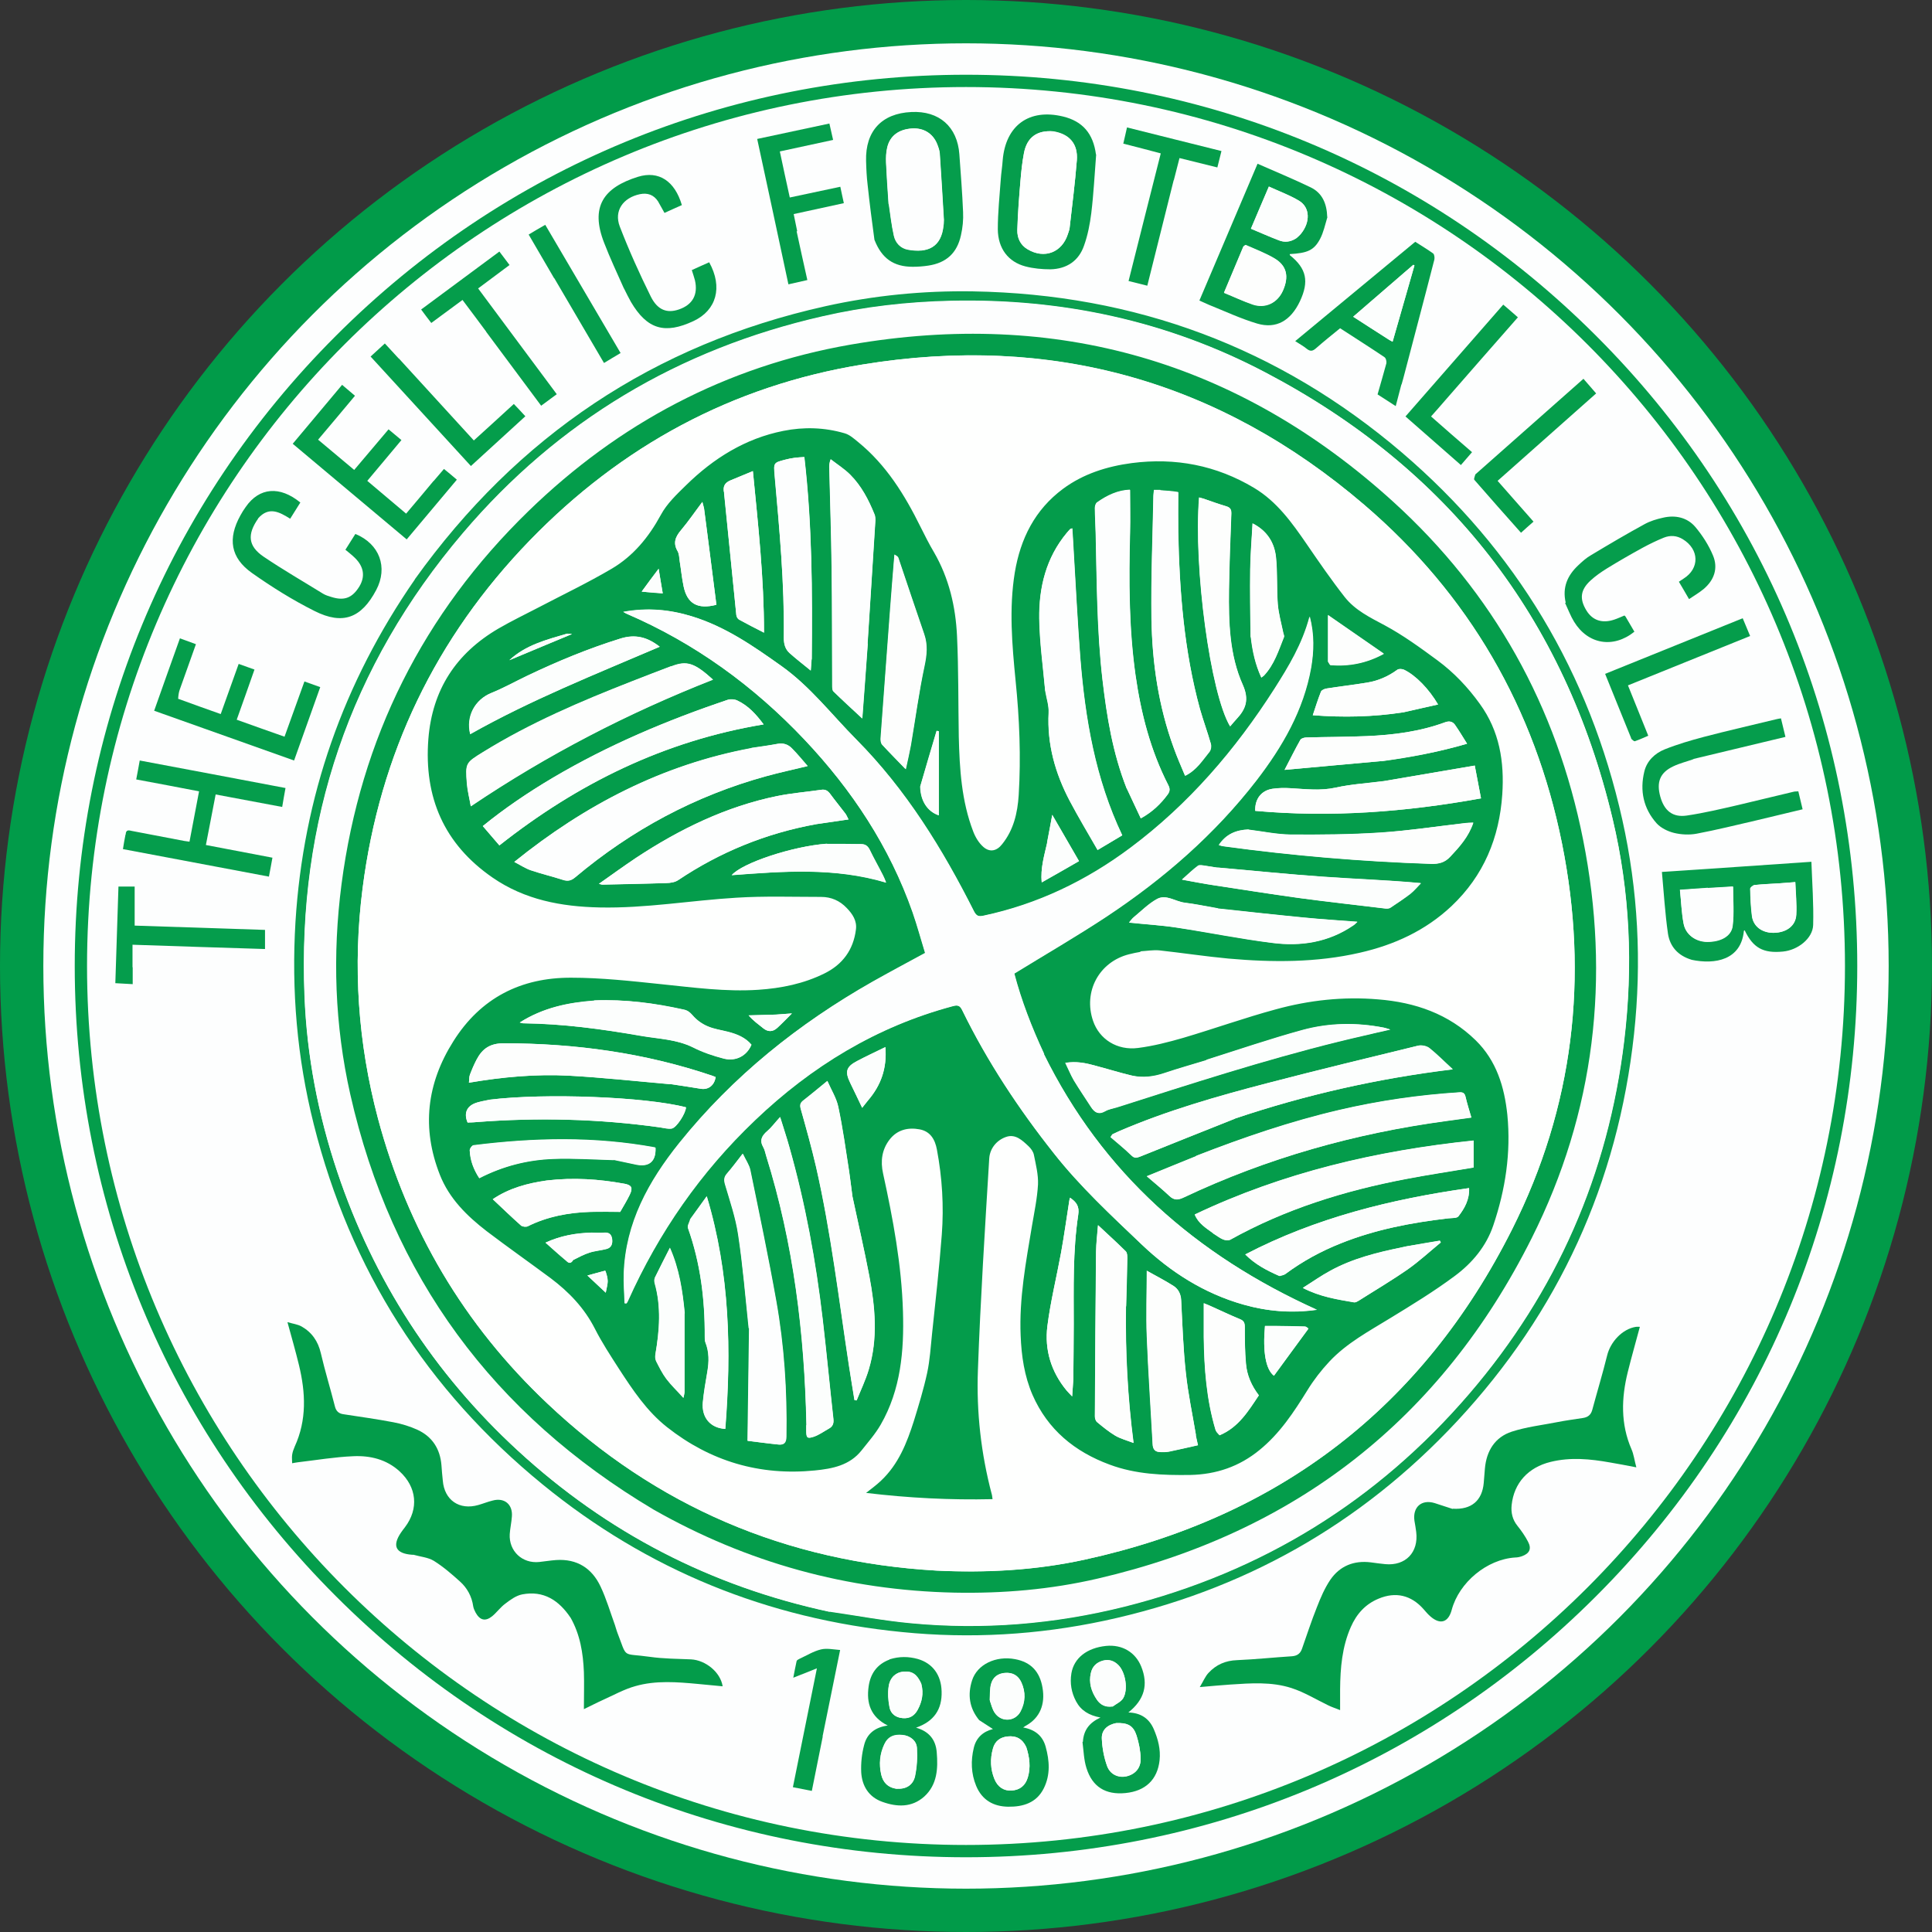 <?xml version="1.0" encoding="utf-8"?>
<svg xmlns="http://www.w3.org/2000/svg" height="99" viewBox="0 0 99 99" width="99">
  <rect x="0" y="0" width="99" height="99" fill="#333333" stroke="none"/>
  <defs>
    <style>.c{fill:#fdfefe;}.c,.d,.e,.f,.g,.h,.i,.j,.k,.l,.m,.n{stroke-width:0px;}.d{fill:#fcfefd;}.e{fill:#0a9f4f;}.f{fill:#049d4b;}.g{fill:#059d4b;}.h{fill:#039c4a;}.i{fill:#fefffe;}.j{fill:#019b49;}.k{fill:#fff;opacity:0;}.l{fill:#049c4b;}.m{fill:#fdfefd;}.n{fill:#059d4c;}</style>
  </defs>
  <g id="a">
    <rect class="k" height="99" width="99"/>
  </g>
  <g id="b">
    <circle class="j" cx="49.5" cy="49.5" r="49.5"/>
    <circle class="c" cx="49.5" cy="49.5" r="47.28"/>
    <circle class="c" cx="49.5" cy="49.5" r="45.04"/>
    <path class="f" d="M81.79,17.21c-8.63-8.63-20.09-13.38-32.29-13.38s-23.67,4.75-32.29,13.38C8.58,25.83,3.83,37.3,3.83,49.5s4.75,23.67,13.38,32.29c8.63,8.63,20.09,13.38,32.29,13.38s23.67-4.75,32.29-13.38c8.63-8.63,13.38-20.09,13.38-32.29s-4.75-23.67-13.38-32.29ZM4.46,49.5C4.46,24.62,24.62,4.46,49.5,4.46s45.04,20.17,45.04,45.04-20.17,45.04-45.04,45.04S4.46,74.38,4.46,49.5Z"/>
    <path class="e" d="M21.26,29.68c5.26-7.34,12.24-12.03,21.04-13.99,2.48-.55,5-.8,7.55-.76,8.31.14,15.68,2.87,22,8.27,5.84,5,9.6,11.29,11.28,18.8.81,3.63,1,7.3.6,11-.83,7.61-3.86,14.23-9.06,19.82-4.94,5.3-10.98,8.71-18.08,10.23-3.42.73-6.89.93-10.37.58-6.89-.68-13.05-3.18-18.41-7.56-5.94-4.85-9.86-11.01-11.73-18.45-.86-3.41-1.15-6.87-.94-10.37.4-6.42,2.45-12.26,6.12-17.56M42.52,82.59c1.39.2,2.76.46,4.16.59,3.69.35,7.35.05,10.95-.85,7.04-1.77,12.94-5.41,17.67-10.92,4.47-5.21,7.11-11.25,7.93-18.07.46-3.82.3-7.62-.59-11.36-2.46-10.32-8.42-17.96-17.79-22.88-5.02-2.64-10.43-3.8-16.11-3.67-2.23.05-4.43.3-6.6.8-7.35,1.68-13.53,5.36-18.41,11.1-5.8,6.82-8.48,14.76-8.12,23.71.12,3.09.7,6.1,1.68,9.02,1.86,5.55,4.95,10.33,9.26,14.29,4.56,4.19,9.87,6.94,15.98,8.25Z"/>
    <path class="h" d="M29.24,82.9c-.6-.9-1.39-1.41-2.48-1.2-.31.06-.6.27-.86.47-.25.18-.44.45-.68.65-.35.28-.63.21-.85-.19-.05-.1-.1-.2-.12-.31-.07-.51-.31-.95-.68-1.28-.42-.38-.86-.76-1.34-1.06-.3-.18-.69-.21-1.04-.31-.02,0-.04,0-.07,0-.84-.06-1.04-.45-.57-1.14.06-.09.13-.18.2-.27.72-.95.61-2.06-.28-2.87-.67-.61-1.5-.81-2.37-.77-.95.04-1.89.2-2.83.31-.09.01-.18.03-.3.05,0-.16-.02-.3,0-.43.02-.14.07-.28.13-.42.63-1.37.56-2.77.22-4.18-.17-.7-.37-1.4-.59-2.2.27.08.52.11.72.22.53.3.85.76.99,1.37.21.91.49,1.81.72,2.72.06.25.2.38.45.41.85.13,1.71.25,2.55.41.42.08.85.21,1.24.39.75.35,1.15.97,1.22,1.8.02.27.04.54.07.8.08,1,.85,1.53,1.82,1.25.25-.07.49-.17.74-.23.6-.16,1.03.2.98.82-.02.3-.09.6-.11.9-.05.87.64,1.52,1.51,1.43.29-.03.58-.08.87-.1,1.07-.07,1.83.42,2.27,1.35.3.63.5,1.32.74,1.98.04.12.07.24.11.35.55,1.41.2,1.07,1.68,1.28.7.1,1.41.1,2.11.13.75.04,1.51.66,1.62,1.38-.43-.04-.84-.08-1.26-.12-1.07-.1-2.16-.19-3.21.11-.58.16-1.13.47-1.69.72-.29.13-.57.28-.95.46,0-.71.02-1.31,0-1.9-.04-.97-.19-1.92-.69-2.8Z"/>
    <path class="h" d="M74.45,77.31c.95.06,1.5-.42,1.58-1.32.02-.25.04-.49.06-.74.08-.91.52-1.61,1.38-1.89.74-.24,1.52-.33,2.29-.48.45-.09.91-.15,1.36-.22.25-.04.4-.16.47-.41.25-.93.53-1.85.76-2.78.17-.71.78-1.37,1.48-1.48.06-.01.13,0,.2,0-.21.79-.43,1.55-.62,2.32-.33,1.33-.37,2.66.19,3.95.12.27.15.57.25.93-.52-.1-.93-.18-1.35-.25-1.01-.18-2.02-.28-3.04-.03-1.15.28-1.88,1.08-2,2.21-.04.39.04.75.3,1.07.2.25.39.52.54.81.19.36.08.6-.3.74-.11.04-.24.07-.36.07-1.44.09-2.87,1.27-3.25,2.68-.17.64-.58.78-1.08.35-.14-.12-.25-.25-.37-.39-.63-.71-1.42-.9-2.3-.53-.68.28-1.13.79-1.42,1.45-.45,1.02-.54,2.1-.55,3.19,0,.32,0,.65,0,1.07-.25-.1-.44-.16-.62-.25-.62-.3-1.22-.67-1.87-.88-1.02-.33-2.08-.25-3.14-.18-.48.03-.96.08-1.56.13.18-.3.28-.55.45-.73.39-.42.87-.63,1.46-.65.94-.04,1.88-.14,2.82-.2.27-.02.43-.15.51-.39.25-.71.48-1.42.76-2.12.19-.49.4-.98.69-1.41.49-.71,1.21-1,2.08-.89.24.03.49.07.73.09,1.04.1,1.72-.6,1.59-1.65-.02-.19-.06-.38-.09-.57-.1-.7.36-1.11,1.03-.91.3.09.59.2.92.3Z"/>
    <path class="n" d="M86.68,49.18c-.7-.21-1.11-.68-1.21-1.34-.15-1.04-.21-2.08-.31-3.16,2.56-.17,5.07-.34,7.66-.52.04,1.1.12,2.17.09,3.24-.02.69-.79,1.29-1.55,1.36-1.01.1-1.53-.19-1.96-1.09-.01.01-.04.02-.04.03-.14,1.49-1.47,1.74-2.69,1.48M87.49,45.51c-.45.03-.91.06-1.4.1.06.61.08,1.18.19,1.74.11.56.63.92,1.21.92.69,0,1.24-.29,1.3-.83.08-.65.02-1.32.02-2-.45.03-.85.05-1.32.08M91.22,45.26c-.44.03-.87.04-1.31.09-.08,0-.23.13-.23.19.01.47.03.94.09,1.4.07.54.53.87,1.11.86.66-.01,1.13-.36,1.16-.93.03-.55-.03-1.11-.05-1.67-.28.02-.5.04-.79.06Z"/>
    <path class="n" d="M68.02,11.12c-.12.4-.2.79-.38,1.13-.31.58-.65.72-1.55.77,0,.02,0,.05.01.06.85.68.99,1.34.51,2.36-.47.99-1.21,1.43-2.19,1.14-.84-.25-1.65-.63-2.47-.96-.15-.06-.3-.14-.49-.22.99-2.33,1.98-4.65,2.98-7.01.93.41,1.83.78,2.72,1.21.6.29.83.84.85,1.52M63.71,12.65c-.33.78-.65,1.56-.99,2.36.52.21.98.43,1.47.6.65.22,1.27-.08,1.55-.71.32-.72.2-1.28-.44-1.65-.46-.27-.97-.46-1.46-.68-.03-.01-.07.03-.13.09M66.43,12.21c.08-.08.17-.15.24-.24.48-.6.46-1.34-.1-1.68-.48-.29-1.02-.48-1.55-.73-.32.75-.61,1.44-.92,2.16.49.21.95.41,1.42.59.3.12.59.1.91-.11Z"/>
    <path class="n" d="M56.17,7.91c-.08,1.02-.13,2.02-.25,3.01-.07.56-.18,1.13-.37,1.66-.27.79-.89,1.2-1.72,1.22-.43,0-.88-.04-1.29-.15-.87-.23-1.4-.91-1.41-1.9,0-.85.09-1.7.15-2.54.02-.33.08-.67.1-1,.15-1.78,1.35-2.66,3.09-2.24,1,.24,1.55.87,1.69,1.95M53.96,6.73c-.82-.06-1.34.31-1.49,1.12-.09.47-.14.95-.18,1.43-.07.84-.13,1.67-.16,2.51-.01.4.15.77.53.99.86.51,1.76.16,2.06-.78.03-.11.07-.21.09-.32.13-1.16.28-2.31.37-3.47.06-.82-.37-1.33-1.22-1.47Z"/>
    <path class="n" d="M44.81,12.3c-.13-.95-.25-1.88-.35-2.82-.05-.41-.07-.83-.08-1.24-.04-1.52.8-2.43,2.32-2.5,1.42-.07,2.36.75,2.46,2.17.07.98.15,1.97.19,2.95.02.4-.02.81-.11,1.2-.2.91-.75,1.41-1.67,1.55-.26.04-.53.06-.8.06-.98,0-1.59-.43-1.96-1.38M45.54,10.46c.08.54.14,1.09.26,1.62.08.37.34.65.73.72,1,.18,1.7-.12,1.81-1.23,0-.1.02-.2.02-.3-.07-1.13-.13-2.26-.21-3.39-.01-.16-.07-.33-.13-.48-.21-.56-.69-.85-1.3-.81-.67.04-1.12.37-1.26.97-.06.25-.07.51-.06.77.03.69.08,1.39.13,2.14Z"/>
    <path class="n" d="M6.44,42.76c.01-.27.18-.21.32-.18.89.17,1.78.34,2.67.51.08.01.15.02.28.04.16-.85.32-1.7.49-2.58-1.09-.21-2.14-.41-3.22-.61.06-.32.12-.62.18-.97,2.49.47,4.96.93,7.47,1.41-.06.31-.11.62-.17.97-1.13-.21-2.25-.42-3.41-.64-.16.85-.33,1.7-.5,2.59,1.14.22,2.26.43,3.41.65-.06.32-.11.62-.18.97-2.49-.47-4.97-.94-7.48-1.41.04-.26.08-.49.13-.74Z"/>
    <path class="g" d="M71.81,19.7c-.1.37-.19.72-.29,1.11-.33-.21-.62-.4-.93-.6.15-.54.31-1.06.45-1.59.02-.1-.02-.27-.1-.32-.74-.5-1.5-.98-2.27-1.48-.42.34-.84.68-1.24,1.03-.16.14-.28.17-.46.03-.17-.14-.37-.25-.6-.4,2.06-1.7,4.09-3.39,6.15-5.09.31.2.63.39.92.6.06.05.08.21.06.31-.52,2.03-1.06,4.05-1.59,6.08-.03.1-.05.19-.09.32M71.16,17.4c.06.03.11.06.2.11.38-1.32.75-2.62,1.12-3.91-.02,0-.04-.02-.06-.03-1.02.88-2.04,1.76-3.08,2.66.62.4,1.2.77,1.83,1.17Z"/>
    <path class="n" d="M50.18,88.15c-.52-.63-.6-1.32-.37-2.04.26-.82,1.22-1.28,2.21-1.09.8.15,1.26.63,1.4,1.46.15.86-.14,1.54-.82,1.93-.04.02-.07.04-.17.11.62.11,1,.44,1.15.98.2.72.25,1.44-.09,2.13-.37.75-1.06.96-1.83.95-.75-.01-1.34-.34-1.64-1.07-.26-.63-.28-1.29-.12-1.95.12-.51.47-.83.98-.96-.23-.15-.46-.3-.71-.46M52.58,89.51c-.19-.41-.51-.58-.95-.53-.38.04-.65.24-.75.62-.15.53-.13,1.06.08,1.57.17.41.49.61.89.58.41-.03.69-.25.82-.68.15-.51.09-1.02-.09-1.57M50.72,87.14c.08.21.13.44.25.62.33.51,1.05.47,1.33-.06.25-.48.27-.99.04-1.49-.16-.35-.45-.52-.84-.48-.37.03-.62.23-.71.57-.07.25-.05.53-.06.85Z"/>
    <path class="n" d="M45.58,85.03c.5-.16.98-.15,1.45-.02.76.22,1.2.82,1.22,1.66.03.92-.39,1.54-1.31,1.86.67.19,1.01.62,1.06,1.26.07.83.03,1.66-.64,2.27-.64.57-1.4.54-2.15.27-.7-.25-1.04-.82-1.08-1.52-.02-.46.03-.94.15-1.39.14-.57.55-.91,1.21-1-.88-.44-1.1-1.15-.98-2,.09-.64.41-1.13,1.07-1.38M45.98,91.66c.47.03.81-.21.91-.63.1-.47.13-.97.1-1.45-.02-.39-.35-.63-.73-.67-.45-.05-.76.1-.94.48-.23.49-.28,1.01-.16,1.54.09.4.34.68.83.74M47.21,86.27c-.22-.49-.47-.65-.92-.61-.37.03-.68.29-.75.74-.05.35-.03.73.04,1.08.06.33.31.53.67.56.36.03.61-.13.77-.42.22-.4.32-.83.19-1.34Z"/>
    <path class="n" d="M55.49,89.25c.04-.59.32-.97.9-1.24-.59-.11-1-.36-1.25-.83-.24-.45-.32-.93-.24-1.43.13-.79.8-1.31,1.78-1.41.82-.08,1.5.32,1.8,1.06.37.92.17,1.69-.66,2.35.63.02,1.06.3,1.3.85.22.51.36,1.04.3,1.6-.11,1-.73,1.58-1.75,1.68-1.02.1-1.7-.32-2-1.29-.13-.41-.14-.86-.2-1.32M57.18,88.3c-.44.09-.74.36-.72.8.02.47.11.96.27,1.4.16.44.58.61.98.53.45-.1.75-.42.74-.91-.01-.4-.09-.8-.21-1.18-.16-.51-.44-.66-1.06-.64M57.02,87.44c.18-.14.42-.24.53-.42.27-.44.13-1.33-.24-1.7-.22-.22-.48-.31-.79-.23-.33.09-.55.3-.62.63-.12.5.03.95.3,1.36.18.27.44.41.82.35Z"/>
    <path class="n" d="M86.78,38.9c-.36.13-.71.21-1.04.37-.68.32-.87.81-.66,1.56.2.71.63,1.07,1.36.96.88-.13,1.76-.34,2.63-.54.95-.22,1.89-.46,2.84-.68.07-.02.15-.01.24-.02.07.31.14.6.22.92-.82.2-1.62.39-2.42.58-1,.23-2,.48-3.01.67-.37.07-.79.05-1.16-.04-.32-.08-.67-.25-.89-.49-.68-.76-.87-1.68-.63-2.66.13-.54.54-.93,1.04-1.13.65-.26,1.33-.46,2.01-.64,1.22-.32,2.46-.6,3.69-.9.07-.02.15-.03.26-.05.08.32.15.61.23.95-1.57.38-3.13.75-4.71,1.13Z"/>
    <path class="g" d="M9.11,35.8c.74.27,1.46.53,2.2.79.31-.86.61-1.7.92-2.57.27.1.52.19.81.29-.3.86-.6,1.7-.91,2.57.81.29,1.62.58,2.45.87.34-.95.67-1.87,1.02-2.83.27.1.53.19.81.29-.45,1.26-.89,2.49-1.34,3.76-2.39-.85-4.77-1.7-7.17-2.55.44-1.24.87-2.46,1.32-3.71.28.1.53.19.82.3-.28.8-.56,1.56-.83,2.33-.05.14-.07.29-.08.46Z"/>
    <path class="g" d="M22.22,24.65c.18-.21.35-.41.53-.62.22.18.43.35.66.55-.86,1.02-1.7,2.03-2.57,3.06-1.95-1.63-3.88-3.26-5.84-4.9.85-1.01,1.68-2.01,2.53-3.02.23.19.43.37.66.56-.63.76-1.25,1.49-1.89,2.25.61.51,1.22,1.02,1.85,1.55.59-.7,1.17-1.38,1.76-2.08.22.18.43.36.66.55-.58.7-1.15,1.37-1.75,2.09.66.56,1.31,1.11,1.99,1.68.48-.57.94-1.11,1.41-1.68Z"/>
    <path class="n" d="M80.23,30.88c-.18-.78.09-1.39.63-1.9.21-.2.43-.4.68-.54.9-.54,1.81-1.08,2.73-1.58.29-.16.62-.26.94-.33.63-.15,1.24-.02,1.66.47.37.44.69.94.91,1.47.27.65.06,1.26-.49,1.72-.22.18-.47.33-.74.51-.18-.31-.34-.59-.52-.89.09-.06.16-.11.24-.16.83-.52.81-1.5-.04-2.02-.31-.19-.64-.21-.97-.08-.37.15-.74.33-1.09.52-.62.34-1.23.69-1.83,1.06-.29.18-.58.38-.84.62-.52.48-.57.94-.21,1.53.31.51.81.68,1.43.47.18-.06.35-.14.52-.21.03.03.06.05.07.08.15.25.29.5.44.75-1.08.87-2.38.65-3.09-.51-.18-.29-.3-.62-.46-.96Z"/>
    <path class="n" d="M13.23,26.57c-.57.81-.52,1.41.27,1.95.99.67,2.03,1.27,3.05,1.9.13.08.29.13.43.17.66.21,1.07.05,1.43-.53.31-.51.24-1.01-.21-1.46-.15-.15-.32-.28-.5-.43.17-.27.34-.54.51-.81,1.24.51,1.68,1.71,1.07,2.87-.76,1.44-1.71,1.81-3.16,1.08-1.12-.56-2.19-1.23-3.21-1.95-1.1-.78-1.25-1.76-.59-2.95.08-.15.17-.29.27-.43.7-1.01,1.75-1.09,2.8-.23-.17.27-.34.54-.52.83-.55-.34-1.09-.65-1.65-.01Z"/>
    <path class="n" d="M31.97,14.78c-.35-.79-.71-1.55-1.01-2.33-.73-1.86-.03-2.84,1.73-3.39,1.07-.33,1.89.22,2.25,1.45-.29.13-.59.26-.89.4-.12-.21-.22-.4-.33-.59-.22-.34-.54-.45-.93-.37-.86.18-1.34.85-1.03,1.66.47,1.22,1.01,2.42,1.59,3.59.35.7.84.86,1.43.66.71-.24,1-.76.83-1.5-.04-.16-.1-.32-.16-.52.29-.13.59-.27.89-.4.71,1.28.37,2.46-.8,3.01-1.47.69-2.38.43-3.21-.98-.12-.21-.23-.44-.35-.68Z"/>
    <path class="n" d="M40.82,11.85c.18.84.36,1.65.55,2.5-.32.07-.62.14-.97.22-.53-2.49-1.06-4.95-1.6-7.45,1.23-.26,2.44-.52,3.7-.79.06.27.12.54.19.84-.92.2-1.81.39-2.73.59.17.79.33,1.56.51,2.36.86-.18,1.7-.36,2.59-.55.06.27.11.54.18.84-.86.19-1.69.37-2.57.56.06.29.12.57.18.88Z"/>
    <path class="n" d="M6.8,49.57c0,.3,0,.57,0,.86-.32-.02-.58-.03-.89-.05.05-1.66.11-3.3.16-4.95h.83v2c2.22.07,4.44.15,6.68.22v.98c-2.25-.07-4.48-.14-6.79-.22,0,.38,0,.75,0,1.15Z"/>
    <path class="g" d="M24.91,16.99c-.41-.55-.8-1.08-1.21-1.62-.54.4-1.06.78-1.6,1.18-.17-.22-.33-.43-.52-.69,1.33-.99,2.66-1.97,4.01-2.97.17.23.33.44.52.69-.54.4-1.06.79-1.61,1.2,1.34,1.81,2.68,3.6,4.03,5.42-.27.2-.53.39-.8.59-.95-1.27-1.87-2.52-2.82-3.79Z"/>
    <path class="g" d="M60.14,9.24c-.45,1.81-.9,3.59-1.35,5.4-.32-.08-.63-.16-.96-.24.55-2.18,1.09-4.34,1.65-6.54-.63-.17-1.26-.33-1.92-.5.06-.28.13-.54.19-.83,1.62.41,3.21.8,4.84,1.21-.07.29-.14.55-.21.84-.66-.16-1.28-.32-1.94-.48-.1.38-.19.74-.29,1.13Z"/>
    <path class="g" d="M75.6,24.31c1.85-1.64,3.68-3.25,5.54-4.9.22.25.42.49.65.75-1.68,1.49-3.35,2.97-5.05,4.48.61.69,1.21,1.38,1.84,2.09-.22.19-.42.37-.64.57-.81-.91-1.6-1.8-2.39-2.71-.04-.04.02-.17.05-.28Z"/>
    <path class="g" d="M83.59,37.84c-.45-1.1-.88-2.18-1.34-3.31,2.35-.95,4.68-1.89,7.05-2.85.13.31.25.59.38.91-2.08.84-4.15,1.68-6.26,2.53.34.85.69,1.7,1.04,2.58-.23.1-.45.2-.68.28-.05.02-.13-.07-.2-.13Z"/>
    <path class="f" d="M20.44,18.37c1.29,1.41,2.55,2.79,3.84,4.2.69-.62,1.36-1.24,2.05-1.87.2.21.38.4.59.63-.93.85-1.85,1.69-2.79,2.55-1.71-1.87-3.41-3.72-5.14-5.61.24-.22.47-.43.73-.67.24.26.47.51.71.77Z"/>
    <path class="g" d="M74.05,20.52c-.24.28-.47.54-.72.82.69.61,1.38,1.21,2.1,1.83-.19.22-.37.43-.57.66-.95-.83-1.88-1.65-2.84-2.49,1.67-1.91,3.33-3.81,5.01-5.73.26.22.5.43.75.65-1.26,1.43-2.49,2.84-3.73,4.26Z"/>
    <path class="n" d="M42.16,88.98c-.19.94-.37,1.84-.56,2.79-.32-.06-.62-.12-.97-.19.41-2.02.81-4.02,1.23-6.09-.42.17-.79.31-1.21.48.06-.31.11-.58.17-.85.01-.05.09-.09.15-.12.37-.17.72-.39,1.1-.48.29-.07.62,0,.98.03-.31,1.52-.6,2.96-.9,4.43Z"/>
    <path class="n" d="M28.39,14.25c-.44-.75-.86-1.47-1.3-2.23.28-.17.55-.33.85-.5,1.29,2.2,2.57,4.38,3.86,6.57-.28.17-.56.33-.85.51-.85-1.45-1.69-2.89-2.55-4.35Z"/>
    <path class="c" d="M42.49,82.58c-6.08-1.31-11.4-4.06-15.95-8.25-4.31-3.96-7.4-8.74-9.26-14.29-.98-2.93-1.56-5.94-1.68-9.02-.36-8.95,2.32-16.89,8.12-23.71,4.88-5.74,11.06-9.42,18.41-11.1,2.17-.5,4.37-.75,6.6-.8,5.68-.13,11.09,1.03,16.11,3.67,9.37,4.92,15.34,12.56,17.79,22.88.89,3.74,1.05,7.55.59,11.36-.82,6.82-3.46,12.86-7.93,18.07-4.72,5.5-10.62,9.15-17.67,10.92-3.6.9-7.25,1.2-10.95.85-1.39-.13-2.77-.39-4.18-.6M33.52,77.37c4.77,2.71,9.9,4.12,15.38,4.24,2.47.05,4.93-.16,7.35-.72,10.13-2.34,17.59-8.16,22.24-17.45,3.24-6.47,4.04-13.34,2.63-20.42-1.35-6.81-4.59-12.64-9.73-17.31-7.93-7.2-17.26-9.88-27.81-8.05-6.37,1.1-11.87,4.03-16.5,8.53-5.4,5.25-8.6,11.64-9.58,19.12-.47,3.61-.35,7.21.45,10.77,2.1,9.32,7.32,16.39,15.57,21.3Z"/>
    <path class="c" d="M87.52,45.5c.43-.03.83-.05,1.28-.08,0,.68.06,1.35-.02,2-.06.54-.61.83-1.3.83-.58,0-1.1-.35-1.21-.92-.11-.56-.12-1.13-.19-1.74.49-.03.94-.07,1.43-.1Z"/>
    <path class="c" d="M91.25,45.26c.25-.02.48-.03.75-.06.02.56.08,1.12.05,1.67-.03.57-.5.92-1.16.93-.58,0-1.04-.32-1.11-.86-.06-.46-.08-.94-.09-1.4,0-.06.14-.18.23-.19.43-.04.87-.06,1.34-.09Z"/>
    <path class="m" d="M63.72,12.62s.09-.08.12-.07c.49.22,1,.41,1.46.68.64.38.76.93.44,1.65-.28.63-.9.93-1.55.71-.49-.16-.95-.38-1.47-.6.34-.8.66-1.58,1-2.38Z"/>
    <path class="d" d="M66.41,12.22c-.3.19-.6.21-.89.09-.47-.18-.93-.39-1.42-.59.3-.72.6-1.41.92-2.16.53.24,1.07.44,1.55.73.56.34.58,1.09.1,1.68-.07.09-.16.16-.26.25Z"/>
    <path class="i" d="M53.99,6.73c.82.14,1.25.64,1.19,1.47-.09,1.16-.24,2.32-.37,3.47-.01.11-.05.22-.09.32-.3.94-1.2,1.29-2.06.78-.38-.22-.54-.59-.53-.99.02-.84.09-1.67.16-2.51.04-.48.09-.96.18-1.43.16-.81.67-1.18,1.52-1.11Z"/>
    <path class="c" d="M45.54,10.43c-.05-.73-.1-1.42-.13-2.11-.01-.25,0-.52.06-.77.14-.59.58-.92,1.26-.97.6-.04,1.08.26,1.3.81.06.16.12.32.13.48.08,1.13.14,2.26.21,3.39,0,.1,0,.2-.02.3-.11,1.1-.81,1.4-1.81,1.23-.39-.07-.64-.35-.73-.72-.12-.53-.18-1.08-.26-1.65Z"/>
    <path class="d" d="M71.14,17.39c-.61-.39-1.19-.76-1.8-1.16,1.04-.9,2.06-1.78,3.08-2.66.02,0,.04.02.06.03-.37,1.3-.74,2.59-1.12,3.91-.08-.04-.14-.07-.22-.12Z"/>
    <path class="d" d="M52.59,89.53c.17.52.23,1.03.08,1.54-.12.43-.41.65-.82.68-.4.03-.72-.17-.89-.58-.21-.51-.23-1.04-.08-1.57.1-.38.37-.58.75-.62.44-.05.76.12.96.55Z"/>
    <path class="d" d="M50.71,87.11c.02-.29,0-.57.07-.82.09-.34.34-.54.71-.57.39-.03.68.13.84.48.23.5.21,1.01-.04,1.49-.28.54-1,.57-1.33.06-.12-.18-.17-.41-.25-.65Z"/>
    <path class="d" d="M45.95,91.66c-.46-.06-.71-.33-.8-.74-.12-.53-.07-1.05.16-1.54.18-.39.49-.53.94-.48.38.04.71.29.73.67.03.48,0,.98-.1,1.45-.09.43-.43.67-.93.63Z"/>
    <path class="d" d="M47.21,86.3c.13.48.03.91-.19,1.32-.16.3-.41.46-.77.42-.36-.03-.61-.23-.67-.56-.07-.35-.1-.73-.04-1.08.07-.45.38-.71.75-.74.45-.04.69.13.92.64Z"/>
    <path class="d" d="M57.21,88.29c.58-.02.86.13,1.03.64.12.38.2.78.21,1.18.01.49-.29.81-.74.91-.39.08-.82-.09-.98-.53-.16-.44-.25-.93-.27-1.4-.02-.44.28-.71.75-.8Z"/>
    <path class="d" d="M57,87.45c-.36.05-.62-.09-.8-.36-.28-.41-.42-.86-.3-1.36.08-.33.29-.54.62-.63.31-.08.57.01.79.23.36.37.51,1.26.24,1.7-.11.18-.35.28-.55.43Z"/>
    <path class="f" d="M33.5,77.36c-8.22-4.89-13.44-11.96-15.55-21.28-.8-3.55-.92-7.15-.45-10.77.98-7.48,4.18-13.87,9.58-19.12,4.63-4.5,10.13-7.42,16.5-8.53,10.55-1.83,19.88.85,27.81,8.05,5.14,4.67,8.38,10.5,9.73,17.31,1.41,7.09.61,13.96-2.63,20.42-4.65,9.28-12.11,15.1-22.24,17.45-2.41.56-4.87.77-7.35.72-5.48-.12-10.61-1.53-15.4-4.25M47.99,80.48c2.55.12,5.1-.02,7.59-.56,9.97-2.18,17.33-7.82,21.91-16.94,3.14-6.26,3.93-12.91,2.55-19.76-1.39-6.92-4.77-12.76-10.13-17.35-7.43-6.37-16.06-8.78-25.72-7.19-6.67,1.09-12.35,4.17-17.05,9.02-4.82,4.98-7.68,10.94-8.56,17.82-.51,3.98-.24,7.92.79,11.8,1.52,5.68,4.4,10.57,8.68,14.6,5.58,5.27,12.22,8.11,19.95,8.56Z"/>
    <path class="i" d="M47.96,80.48c-7.69-.45-14.34-3.29-19.91-8.56-4.27-4.04-7.16-8.92-8.68-14.6-1.03-3.88-1.3-7.82-.79-11.8.88-6.89,3.74-12.84,8.56-17.82,4.7-4.85,10.38-7.93,17.05-9.02,9.66-1.58,18.28.83,25.72,7.19,5.36,4.59,8.74,10.43,10.13,17.35,1.38,6.86.59,13.51-2.55,19.76-4.58,9.12-11.93,14.76-21.91,16.94-2.5.55-5.04.69-7.63.56M58.5,48.76c.32-.02.65-.09.97-.05,1.18.12,2.36.31,3.54.42,2.25.2,4.5.21,6.73-.3,1.77-.41,3.37-1.14,4.7-2.39,1.65-1.55,2.46-3.5,2.6-5.73.11-1.66-.14-3.24-1.15-4.63-.62-.85-1.33-1.61-2.17-2.23-.87-.64-1.76-1.29-2.71-1.8-.75-.4-1.51-.77-2.04-1.44-.69-.88-1.33-1.8-1.96-2.73-.75-1.1-1.52-2.17-2.69-2.87-1.94-1.16-4.04-1.56-6.27-1.27-1.27.17-2.48.55-3.52,1.32-1.44,1.07-2.18,2.55-2.47,4.29-.3,1.85-.15,3.69.04,5.53.2,1.96.27,3.91.16,5.88-.05.9-.26,1.78-.85,2.51-.28.34-.64.43-.96.14-.23-.2-.41-.5-.52-.79-.61-1.56-.71-3.21-.74-4.86-.04-1.72-.01-3.43-.09-5.15-.07-1.51-.41-2.97-1.18-4.3-.25-.42-.47-.86-.69-1.3-.81-1.64-1.76-3.18-3.2-4.35-.21-.17-.44-.37-.7-.45-1.03-.3-2.08-.33-3.13-.12-1.96.38-3.57,1.41-4.98,2.78-.48.47-.99.95-1.3,1.53-.62,1.14-1.41,2.1-2.51,2.75-1.22.72-2.51,1.33-3.76,1.99-.68.36-1.38.7-2.05,1.08-2.17,1.26-3.39,3.13-3.59,5.66-.23,2.99.79,5.38,3.29,7.1,1.65,1.14,3.52,1.49,5.49,1.53,2.35.05,4.67-.37,7.01-.5,1.44-.09,2.89-.04,4.33-.04.52,0,.96.2,1.32.57.29.31.53.65.47,1.1-.13,1.04-.69,1.79-1.61,2.25-1.07.53-2.22.77-3.4.84-1.68.11-3.33-.13-4.99-.29-1.53-.15-3.06-.32-4.59-.33-2.57,0-4.64,1.03-6.04,3.26-1.37,2.17-1.63,4.45-.69,6.84.48,1.22,1.39,2.11,2.4,2.89,1.08.83,2.19,1.6,3.28,2.41.93.7,1.72,1.53,2.26,2.58.36.71.8,1.38,1.23,2.05.71,1.09,1.43,2.19,2.47,3,2.22,1.75,4.75,2.5,7.57,2.22.9-.09,1.79-.26,2.4-1.03.34-.43.71-.85.98-1.32,1.03-1.8,1.2-3.78,1.14-5.79-.07-2.4-.51-4.74-1.02-7.08-.14-.62-.05-1.21.33-1.73.39-.51.94-.64,1.54-.53.55.1.79.5.89,1.04.27,1.44.36,2.9.25,4.35-.13,1.7-.33,3.39-.5,5.09-.07.67-.11,1.35-.25,2-.18.83-.43,1.65-.68,2.46-.35,1.13-.79,2.22-1.68,3.06-.23.22-.49.4-.77.63,2.17.25,4.31.37,6.48.32-.02-.13-.03-.19-.04-.25-.55-2.09-.79-4.22-.71-6.36.13-3.62.36-7.23.58-10.84.03-.51.37-.93.86-1.11.48-.17.83.17,1.15.47.13.12.25.29.28.45.1.5.23,1.01.21,1.51-.03.71-.19,1.42-.31,2.13-.31,1.86-.66,3.71-.58,5.61.04,1.05.18,2.08.61,3.05.78,1.78,2.16,2.9,3.95,3.57,1.34.5,2.73.55,4.14.53,1.33-.02,2.5-.43,3.53-1.27,1.04-.85,1.77-1.95,2.47-3.08.32-.52.7-1.02,1.12-1.46.88-.94,2.02-1.55,3.11-2.22,1.13-.69,2.26-1.38,3.32-2.17.89-.66,1.61-1.52,1.97-2.59.61-1.83.91-3.72.72-5.66-.14-1.44-.56-2.78-1.62-3.82-1.38-1.36-3.11-1.95-5.01-2.1-1.77-.14-3.52.05-5.23.51-1.6.44-3.16,1-4.74,1.46-.76.22-1.54.42-2.32.52-1.08.14-1.99-.45-2.31-1.39-.52-1.5.31-3.02,1.84-3.41.2-.05.39-.08.65-.13Z"/>
    <path class="l" d="M58.47,48.77c-.23.04-.43.08-.62.13-1.53.39-2.35,1.91-1.84,3.41.32.94,1.23,1.53,2.31,1.39.78-.1,1.56-.3,2.32-.52,1.59-.47,3.15-1.03,4.74-1.46,1.71-.47,3.46-.66,5.23-.51,1.9.15,3.62.74,5.01,2.1,1.06,1.04,1.47,2.38,1.62,3.82.19,1.94-.1,3.83-.72,5.66-.36,1.07-1.08,1.93-1.97,2.59-1.06.79-2.19,1.48-3.32,2.17-1.09.67-2.22,1.27-3.11,2.22-.42.45-.8.94-1.12,1.46-.7,1.13-1.42,2.23-2.47,3.08-1.03.84-2.2,1.24-3.53,1.27-1.41.02-2.8-.03-4.14-.53-1.79-.66-3.17-1.79-3.95-3.57-.42-.97-.57-2-.61-3.05-.08-1.9.27-3.75.58-5.61.12-.71.27-1.41.31-2.13.02-.5-.11-1.01-.21-1.51-.03-.16-.15-.33-.28-.45-.32-.3-.67-.64-1.15-.47-.49.17-.83.6-.86,1.11-.22,3.61-.45,7.23-.58,10.84-.08,2.14.16,4.28.71,6.36.02.06.02.13.04.25-2.17.05-4.31-.06-6.48-.32.28-.22.54-.41.77-.63.89-.84,1.32-1.93,1.68-3.06.25-.81.5-1.63.68-2.46.14-.65.18-1.33.25-2,.18-1.69.37-3.39.5-5.09.11-1.46.02-2.91-.25-4.35-.1-.54-.35-.94-.89-1.04-.59-.11-1.15.02-1.54.53-.39.51-.47,1.1-.33,1.73.51,2.33.95,4.68,1.02,7.08.06,2.01-.11,4-1.14,5.79-.27.47-.64.89-.98,1.32-.61.77-1.49.94-2.4,1.03-2.82.28-5.35-.47-7.57-2.22-1.04-.82-1.76-1.91-2.47-3-.43-.67-.87-1.34-1.23-2.05-.54-1.06-1.33-1.88-2.26-2.58-1.09-.81-2.2-1.59-3.28-2.41-1.01-.78-1.92-1.67-2.4-2.89-.94-2.39-.68-4.67.69-6.84,1.4-2.23,3.47-3.27,6.04-3.26,1.53,0,3.06.17,4.59.33,1.66.17,3.32.4,4.99.29,1.19-.08,2.33-.31,3.4-.84.93-.46,1.48-1.21,1.61-2.25.06-.45-.18-.8-.47-1.1-.36-.38-.8-.57-1.32-.57-1.44,0-2.89-.05-4.33.04-2.34.14-4.65.55-7.01.5-1.96-.04-3.84-.39-5.49-1.53-2.49-1.72-3.52-4.11-3.29-7.1.2-2.53,1.42-4.39,3.59-5.66.67-.39,1.36-.72,2.05-1.08,1.26-.66,2.54-1.27,3.76-1.99,1.1-.65,1.89-1.61,2.51-2.75.31-.58.82-1.06,1.3-1.53,1.4-1.37,3.02-2.39,4.98-2.78,1.05-.21,2.1-.18,3.13.12.26.07.48.27.7.45,1.44,1.17,2.39,2.71,3.2,4.35.22.44.44.88.69,1.3.77,1.33,1.11,2.79,1.18,4.3.08,1.71.06,3.43.09,5.15.04,1.65.14,3.3.74,4.86.11.29.29.59.52.79.33.29.69.21.96-.14.59-.73.79-1.6.85-2.51.12-1.96.04-3.92-.16-5.88-.18-1.84-.34-3.69-.04-5.53.29-1.74,1.03-3.22,2.47-4.29,1.04-.77,2.25-1.15,3.52-1.32,2.23-.29,4.33.11,6.27,1.27,1.17.7,1.94,1.78,2.69,2.87.63.92,1.27,1.85,1.96,2.73.53.67,1.29,1.04,2.04,1.44.95.51,1.84,1.16,2.71,1.8.84.62,1.56,1.38,2.17,2.23,1.01,1.39,1.26,2.97,1.15,4.63-.15,2.23-.95,4.17-2.6,5.73-1.34,1.26-2.94,1.99-4.7,2.39-2.22.51-4.47.5-6.73.3-1.18-.11-2.36-.29-3.54-.42-.32-.03-.64.03-1,.05M53.48,53.98c-.63-1.35-1.16-2.73-1.52-4.1,1.61-.99,3.2-1.91,4.73-2.92,2.91-1.93,5.54-4.2,7.68-6.98,1.33-1.73,2.41-3.59,2.8-5.78.15-.84.17-1.68-.07-2.61-.37,1.41-1.08,2.57-1.79,3.69-2,3.13-4.39,5.92-7.39,8.16-2.26,1.69-4.76,2.89-7.53,3.48-.23.05-.36.03-.49-.22-1.62-3.2-3.49-6.24-6.03-8.81-1.26-1.27-2.35-2.71-3.83-3.76-1.44-1.03-2.88-2.03-4.59-2.55-1.13-.35-2.29-.46-3.52-.23.09.05.13.08.16.09,3.5,1.51,6.52,3.7,9.13,6.46,2.44,2.58,4.36,5.49,5.54,8.85.24.69.43,1.4.64,2.08-.94.51-1.82.98-2.69,1.47-3.8,2.16-7.16,4.85-9.91,8.27-1.57,1.96-2.75,4.09-2.84,6.68-.02.51.03,1.02.04,1.53.03,0,.06,0,.09,0,.03-.05.05-.09.08-.14,1.57-3.5,3.72-6.59,6.5-9.24,2.9-2.77,6.24-4.8,10.14-5.85.27-.07.38-.03.5.23,1.28,2.62,2.89,5.05,4.69,7.32,1.33,1.69,2.94,3.18,4.5,4.67,1.48,1.41,3.19,2.5,5.19,3.07,1.21.35,2.45.46,3.78.27-6.2-2.8-10.99-7-14.01-13.14M38.5,38.33c-4.55.85-8.52,2.91-12.14,5.83.31.16.56.34.85.43.54.19,1.09.32,1.64.49.25.08.42.04.63-.13,2.89-2.43,6.14-4.17,9.78-5.18.69-.19,1.39-.34,2.13-.52-.28-.32-.52-.62-.8-.9-.19-.2-.44-.29-.73-.24-.43.08-.86.14-1.35.21M53.56,35.43c.06.36.19.73.17,1.09-.08,1.62.34,3.11,1.08,4.52.45.85.94,1.67,1.43,2.52.46-.27.86-.51,1.26-.75-1.38-2.9-1.9-5.97-2.15-9.1-.14-1.82-.23-3.65-.34-5.47-.02-.38-.05-.77-.07-1.16-.06.02-.08.02-.1.03-.06.06-.12.13-.18.2-1.06,1.27-1.43,2.79-1.41,4.39.02,1.23.19,2.45.31,3.74M57.74,40.41c.24.5.47,1,.71,1.51.6-.33,1.03-.74,1.39-1.24.11-.15.11-.28.02-.46-.91-1.77-1.4-3.68-1.68-5.64-.34-2.42-.35-4.85-.28-7.29.02-.73,0-1.45,0-2.2-.61.02-1.17.28-1.69.65-.07.05-.11.19-.11.28,0,.41.03.83.04,1.24.06,2.52.06,5.05.35,7.56.22,1.89.52,3.75,1.24,5.58M61.29,59.24c-.81.33-1.61.65-2.53,1.03.43.37.8.68,1.16,1.01.24.23.45.21.74.07,4.26-2.01,8.75-3.27,13.42-3.91.43-.06.86-.12,1.31-.18-.11-.38-.22-.72-.3-1.07-.04-.19-.14-.23-.31-.22-2.07.13-4.12.43-6.14.9-2.5.58-4.92,1.41-7.36,2.36M43.68,61.29c-.06-.43-.11-.87-.17-1.3-.17-1.09-.32-2.19-.55-3.27-.09-.45-.36-.87-.56-1.33-.45.37-.83.68-1.22.99-.16.13-.2.25-.14.45.27.98.55,1.96.78,2.95.77,3.37,1.17,6.8,1.69,10.21.09.59.18,1.17.28,1.75.04,0,.08.01.11.02.21-.53.46-1.04.62-1.58.48-1.59.33-3.2.03-4.79-.26-1.35-.57-2.69-.87-4.1M59.43,25.12h-.29c-.01.11-.03.2-.03.29-.04,2.11-.13,4.21-.1,6.32.03,2.25.36,4.47,1.14,6.6.17.48.38.95.58,1.43.59-.29.89-.79,1.25-1.23.08-.1.11-.29.07-.41-.17-.6-.39-1.19-.56-1.79-.81-2.96-1.05-6-1.11-9.05-.01-.68,0-1.36,0-2.05-.2-.02-.34-.04-.48-.06-.13-.01-.27-.02-.47-.04M63.28,57.32c3.61-1.22,7.3-2.05,11.15-2.52-.44-.4-.8-.78-1.2-1.09-.14-.11-.4-.17-.58-.12-2.58.63-5.15,1.25-7.72,1.92-2.59.68-5.16,1.41-7.62,2.47-.11.05-.21.1-.32.15-.03.05-.06.09-.09.14.36.31.72.6,1.06.93.15.15.25.15.43.08,1.61-.65,3.22-1.29,4.88-1.95M34.38,34.15c-.66.25-1.32.5-1.97.76-2.64,1.04-5.24,2.15-7.66,3.64-.89.55-.9.55-.82,1.61.03.37.12.73.2,1.16,3.95-2.66,8.06-4.78,12.41-6.49-.96-.87-1.34-.99-2.16-.67M44.46,32.98c.13-2.1.27-4.2.4-6.31,0-.11,0-.23-.05-.33-.3-.74-.67-1.45-1.24-2.02-.3-.3-.67-.53-1-.79-.07.19-.07.3-.07.41.04,1.7.1,3.41.12,5.11.03,2.02.02,4.04.03,6.05,0,.11,0,.25.06.32.46.45.94.88,1.48,1.39.1-1.33.19-2.55.28-3.84M62.17,63.2c.16.1.31.22.49.3.11.05.28.07.38.02,2.82-1.57,5.85-2.51,9-3.11,1.14-.22,2.29-.39,3.47-.59,0-.21,0-.44,0-.66s0-.46,0-.72c-4.99.52-9.77,1.64-14.29,3.79.19.45.56.68.95.96M38.38,68.06c-.03,1.89-.05,3.78-.08,5.77.49.06,1.03.13,1.57.19.28.03.41-.08.41-.4.04-2.34-.11-4.66-.52-6.96-.4-2.25-.87-4.48-1.33-6.72-.05-.26-.23-.5-.38-.82-.31.4-.54.71-.8,1.01-.16.18-.17.34-.1.57.25.85.54,1.69.67,2.56.24,1.57.37,3.16.54,4.8M41.85,42.23c.53-.08,1.06-.15,1.63-.24-.06-.11-.1-.21-.16-.3-.26-.34-.53-.67-.78-1.01-.12-.16-.24-.24-.45-.21-.75.11-1.52.17-2.26.32-2.64.54-5.01,1.7-7.24,3.17-.63.42-1.24.86-1.9,1.33.11.02.14.04.17.04,1.1-.03,2.2-.05,3.29-.08.2,0,.44-.04.6-.15,2.15-1.44,4.49-2.4,7.1-2.87M28.31,39.87c-1.28.75-2.49,1.58-3.57,2.46.29.34.57.66.85.99,4.02-3.17,8.45-5.35,13.54-6.2-.39-.53-.79-.96-1.34-1.22-.14-.07-.35-.09-.5-.04-3.1,1.05-6.11,2.31-8.98,4.01M41.32,73.05c0,.09,0,.18,0,.27,0,.35.05.41.39.3.27-.09.51-.27.76-.41.2-.11.26-.26.24-.49-.19-1.7-.35-3.41-.55-5.12-.35-2.99-.89-5.94-1.71-8.83-.13-.47-.29-.94-.47-1.53-.27.3-.44.54-.66.72-.28.24-.41.48-.2.83.08.13.1.3.15.45,1.4,4.48,1.96,9.08,2.06,13.81M61.82,54.32c-.72.22-1.44.42-2.15.66-.56.19-1.12.26-1.69.13-.63-.15-1.25-.35-1.88-.51-.48-.13-.97-.23-1.52-.14.16.32.28.62.44.9.28.46.58.9.87,1.35.18.28.37.42.71.23.18-.1.4-.13.6-.2,3.77-1.2,7.52-2.42,11.36-3.37.43-.11.87-.21,1.31-.31.42-.1.85-.19,1.35-.31-.16-.05-.23-.07-.3-.09-1.41-.28-2.82-.26-4.2.12-1.64.45-3.25,1-4.92,1.53M61.28,73.53c-.18-1.06-.4-2.11-.52-3.18-.13-1.23-.17-2.48-.24-3.72-.02-.32-.14-.58-.39-.74-.44-.28-.9-.51-1.37-.78,0,1.16-.04,2.26,0,3.35.07,1.85.2,3.69.3,5.53.01.28.13.41.4.41.15,0,.29,0,.43-.02.49-.1.98-.21,1.49-.33-.04-.17-.07-.32-.12-.53M34.34,55.55c.52.08,1.04.15,1.56.24.39.07.71-.17.77-.6-.06-.02-.12-.05-.18-.07-3.46-1.17-7.02-1.65-10.67-1.66-.71,0-1.1.28-1.4.84-.13.25-.24.5-.34.77-.04.12-.03.25-.05.41,1.73-.29,3.43-.45,5.13-.36,1.71.1,3.41.28,5.18.44M57.7,66.91c.02-.81.05-1.61.06-2.42,0-.13,0-.3-.08-.37-.44-.44-.91-.86-1.42-1.34-.04.5-.09.93-.1,1.36-.03,2.81-.04,5.63-.06,8.44,0,.1.04.23.11.29.3.25.61.5.94.7.26.15.56.23.93.37-.31-2.39-.42-4.67-.39-7.02M70.9,40.03c-.82.11-1.66.15-2.46.33-.78.17-1.54.07-2.3.03-.31-.02-.63-.01-.94.03-.57.09-.9.52-.88,1.13,3.87.35,7.71.06,11.57-.64-.11-.59-.22-1.15-.32-1.68-1.59.27-3.1.53-4.67.8M63.96,42.51c-.61.02-1.13.23-1.5.8.1.03.17.05.25.06,3.52.48,7.06.78,10.62.9.4.01.71-.07.98-.36.48-.51.95-1.03,1.19-1.75-.18,0-.33.01-.47.03-1.44.16-2.87.38-4.31.48-1.53.1-3.06.11-4.59.1-.7,0-1.4-.16-2.16-.25M65.58,65.39c.1-.04.21-.05.29-.11.87-.65,1.83-1.17,2.84-1.57,1.77-.71,3.62-1.06,5.51-1.28.18-.02.43,0,.51-.1.32-.41.58-.87.55-1.45-4,.57-7.86,1.52-11.47,3.4.5.51,1.1.82,1.76,1.11M61.7,25.56c-.08-.02-.17-.04-.26-.07-.29,3.59.58,10.06,1.59,11.73.11-.13.22-.26.33-.38.48-.51.65-1,.32-1.74-.69-1.54-.73-3.22-.71-4.88.02-1.3.07-2.6.12-3.9,0-.22-.06-.32-.27-.38-.36-.11-.72-.24-1.13-.38M30.44,51.27c-1.33.1-2.6.36-3.8,1.12.1.02.14.04.18.04,2.02.03,4.02.3,6.01.64.91.16,1.84.18,2.7.6.5.25,1.03.43,1.57.57.63.16,1.18-.16,1.41-.71-.31-.37-.73-.54-1.19-.66-.36-.09-.73-.14-1.07-.29-.28-.12-.56-.32-.76-.56-.14-.16-.26-.25-.45-.29-1.49-.33-3-.53-4.6-.47M41.59,33.77c.04-3.45.02-6.9-.38-10.35-.19.01-.34.02-.5.04-.16.02-.31.05-.46.09-.62.16-.61.17-.56.81.25,2.77.51,5.54.47,8.32,0,.32.07.58.3.79.33.29.68.56,1.08.89.02-.24.03-.38.04-.59M45.84,28.45c-.07.96-.15,1.92-.22,2.88-.16,2.17-.33,4.33-.48,6.5,0,.11,0,.26.08.34.37.41.76.79,1.2,1.25.1-.47.19-.85.26-1.23.23-1.36.41-2.72.7-4.07.12-.57.17-1.08-.02-1.63-.45-1.3-.88-2.6-1.32-3.9-.02-.07-.11-.12-.18-.14M62.39,46.55c-.56-.1-1.12-.22-1.69-.29-.47-.06-.93-.44-1.4-.19-.44.24-.8.61-1.19.93-.1.08-.18.2-.25.28.85.09,1.66.13,2.47.26,1.63.25,3.24.58,4.87.78,1.46.19,2.88-.03,4.14-.89.07-.04.12-.1.22-.19-.97-.08-1.87-.13-2.77-.22-1.45-.14-2.89-.3-4.4-.46M35.36,62.49c-.04.15-.15.32-.11.44.64,1.8.87,3.65.86,5.55,0,.1,0,.21.03.3.2.5.19,1,.1,1.52-.09.52-.18,1.04-.23,1.56-.07.78.39,1.32,1.15,1.36.32-4,.24-7.97-.95-11.92-.3.42-.57.79-.86,1.19M25.08,56.35c-.26.06-.53.09-.78.2-.41.18-.53.54-.34.97.14,0,.29,0,.43-.02,3.15-.25,6.3-.17,9.43.27.2.03.41.09.6.06.25-.04.73-.8.73-1.09-2.06-.54-7.21-.74-10.07-.39M26.99,34.64c-.6.29-1.19.62-1.81.87-.83.34-1.3,1.19-1.08,2.11,3.11-1.76,6.42-3.07,9.71-4.48-.63-.49-1.25-.65-2.01-.42-1.64.51-3.22,1.16-4.81,1.92M62.39,44.46c-.21-.03-.42-.07-.63-.1-.13-.02-.3-.06-.38,0-.27.2-.51.44-.82.71.6.11,1.12.21,1.65.29,1.45.22,2.9.45,4.35.65,1.48.2,2.96.36,4.43.54.08,0,.18,0,.24-.04.35-.23.7-.45,1.02-.71.2-.16.37-.36.55-.55-1.7-.16-3.36-.21-5.01-.33-1.79-.12-3.57-.31-5.42-.47M62.5,73.54c.96-.4,1.46-1.24,2-2.04-.38-.5-.61-1.03-.66-1.62-.05-.62-.06-1.25-.06-1.88,0-.2-.04-.32-.24-.4-.51-.21-1-.44-1.5-.67-.1-.05-.21-.09-.36-.15,0,.62,0,1.18,0,1.74.02,1.6.14,3.2.6,4.74.03.1.11.19.22.27M70.81,39c1.45-.2,2.89-.46,4.36-.89-.22-.35-.41-.67-.62-.97-.12-.16-.28-.21-.5-.13-1.3.48-2.65.65-4.02.71-1.03.04-2.06.04-3.09.07-.11,0-.26.05-.31.12-.27.48-.51.97-.81,1.54,1.69-.15,3.31-.3,4.98-.45M37.11,25.29c.21,2.07.41,4.15.62,6.22,0,.09.07.2.14.24.41.23.82.44,1.28.67,0-2.79-.3-5.51-.57-8.28-.42.17-.79.33-1.16.48-.27.11-.4.3-.31.67M28.01,60.49c-.98.14-1.92.39-2.76.96.5.47.97.92,1.45,1.35.07.06.25.08.34.04,1.01-.5,2.1-.7,3.21-.74.52-.02,1.05,0,1.53,0,.18-.32.35-.59.49-.88.17-.35.1-.49-.26-.56-1.31-.24-2.62-.33-4-.17M31.45,59.44c.39.08.79.17,1.18.25.65.12.99-.19.96-.86,0,0-.02-.02-.03-.02-3.09-.57-6.19-.5-9.3-.11-.08,0-.2.17-.19.26.02.51.2.98.49,1.42,1.2-.62,2.46-.94,3.78-.99,1.02-.04,2.04.03,3.11.06M71.93,36.5c.58-.13,1.16-.26,1.76-.4-.47-.8-1.14-1.49-1.74-1.78-.1-.05-.27-.06-.35,0-.47.35-.99.57-1.56.66-.68.11-1.38.19-2.06.3-.1.02-.25.08-.29.16-.16.39-.28.79-.42,1.21,1.56.12,3.08.09,4.66-.15M64.09,32.65c.08.71.23,1.4.54,2.07.06-.05.1-.07.13-.1.53-.57.75-1.29,1.03-1.98.02-.06-.02-.15-.04-.22-.1-.49-.24-.98-.28-1.47-.06-.79-.01-1.59-.09-2.38-.07-.77-.46-1.38-1.2-1.75-.04.81-.11,1.58-.12,2.35-.02,1.14,0,2.28.02,3.48M72.11,63.86c-.09.02-.17.04-.26.06-1.27.26-2.53.57-3.68,1.2-.46.25-.9.56-1.41.88.89.46,1.77.59,2.63.74.07.01.17-.05.24-.09.83-.53,1.68-1.03,2.49-1.59.6-.42,1.14-.92,1.71-1.39-.02-.03-.04-.06-.05-.09-.54.09-1.07.18-1.66.28M55,70.65c0-.93.02-1.86.02-2.79,0-1.87-.05-3.75.23-5.6.07-.44-.09-.66-.42-.88-.02.07-.03.12-.04.17-.14.88-.26,1.77-.42,2.65-.23,1.25-.54,2.49-.7,3.76-.15,1.21.19,2.33.98,3.29.08.1.17.18.29.31.02-.33.04-.59.06-.9M42.34,43.24c-1.71.12-4.31.98-4.85,1.61,2.63-.2,5.26-.41,7.91.38-.07-.17-.11-.27-.16-.37-.23-.44-.47-.87-.68-1.31-.1-.2-.23-.29-.44-.29-.57,0-1.14,0-1.78-.01M35.08,67.28c-.11-1.13-.28-2.24-.76-3.32-.27.53-.52,1.03-.77,1.53-.03.07-.03.18-.01.26.35,1.22.25,2.44.04,3.66-.02.11-.01.25.04.35.16.31.31.62.52.9.25.33.55.61.88.98.03-.18.05-.23.05-.28,0-1.33,0-2.66,0-4.06M36.07,26.03c-.02-.09-.05-.18-.08-.31-.38.51-.71.99-1.08,1.43-.29.34-.44.66-.19,1.09.09.15.09.34.11.52.07.43.11.87.2,1.29.19.88.72,1.19,1.68.94-.21-1.63-.41-3.27-.64-4.96M68.05,33.91c.05.06.09.16.14.16.94.07,1.84-.1,2.72-.58-.95-.66-1.88-1.3-2.86-1.98,0,.83,0,1.57,0,2.39M44.49,56.38c.64-.75.96-1.61.88-2.72-.53.26-1,.47-1.46.72-.56.29-.62.54-.34,1.12.2.4.39.81.61,1.27.09-.11.18-.23.31-.39M67.05,68.07c-.06-.04-.12-.1-.18-.1-.51-.02-1.03-.02-1.54-.03-.17,0-.34,0-.51,0-.12,1.32.04,2.23.46,2.55.58-.79,1.16-1.59,1.77-2.42M53.66,43.19c-.15.65-.35,1.3-.28,2.02.67-.38,1.29-.73,1.91-1.09-.46-.8-.91-1.57-1.37-2.37-.09.5-.18.94-.27,1.43M29.37,64.56c.28-.13.55-.28.84-.37.28-.09.59-.11.88-.19.24-.07.31-.27.27-.51-.03-.24-.16-.34-.41-.32-.21.02-.43,0-.64,0-.82.01-1.61.16-2.36.51.35.31.69.62,1.04.91.09.08.22.24.38-.02M47.15,40.32c.02.73.37,1.26.95,1.46v-4.31s-.07-.01-.11-.02c-.28.94-.56,1.87-.84,2.86M39.75,51.99c-.46.01-.92.03-1.39.04.24.28.5.46.75.66.25.2.49.19.72-.02.24-.22.47-.46.75-.74-.31.02-.54.04-.83.06M29.05,32.47c-1.05.31-2.11.58-2.95,1.36,1.04-.44,2.08-.87,3.21-1.34-.14-.02-.17-.02-.26-.02M32.88,30.32c.35.02.7.05,1.08.08-.08-.45-.14-.82-.21-1.26-.31.42-.58.77-.87,1.18M31,65.11c-.27.08-.54.15-.9.25.36.34.62.59.94.88.05-.26.1-.43.1-.59,0-.17-.06-.35-.14-.55Z"/>
    <path class="c" d="M53.49,54c3.01,6.12,7.8,10.32,14,13.12-1.33.19-2.57.07-3.78-.27-2-.57-3.71-1.66-5.19-3.07-1.57-1.49-3.17-2.98-4.5-4.67-1.79-2.27-3.41-4.7-4.69-7.32-.13-.26-.24-.3-.5-.23-3.9,1.04-7.24,3.08-10.14,5.85-2.78,2.65-4.93,5.74-6.5,9.24-.02.05-.05.1-.08.14-.03,0-.06,0-.09,0-.02-.51-.06-1.02-.04-1.53.09-2.59,1.27-4.72,2.84-6.68,2.74-3.43,6.1-6.12,9.91-8.27.87-.49,1.75-.96,2.69-1.47-.21-.68-.4-1.39-.64-2.08-1.18-3.36-3.11-6.27-5.54-8.85-2.61-2.76-5.63-4.96-9.13-6.46-.04-.02-.07-.04-.16-.09,1.23-.23,2.38-.12,3.52.23,1.71.53,3.15,1.53,4.59,2.55,1.48,1.06,2.57,2.49,3.83,3.76,2.55,2.57,4.42,5.61,6.03,8.81.13.25.26.27.49.22,2.78-.58,5.27-1.79,7.53-3.48,3-2.24,5.39-5.03,7.39-8.16.72-1.12,1.42-2.28,1.79-3.69.24.93.21,1.77.07,2.61-.39,2.19-1.47,4.05-2.8,5.78-2.15,2.78-4.77,5.05-7.68,6.98-1.53,1.01-3.12,1.93-4.73,2.92.36,1.37.89,2.75,1.53,4.12Z"/>
    <path class="c" d="M38.53,38.33c.46-.07.89-.13,1.32-.21.3-.06.54.04.73.24.27.28.52.58.8.9-.74.18-1.44.33-2.13.52-3.64,1-6.89,2.75-9.78,5.18-.21.18-.38.21-.63.13-.54-.18-1.1-.31-1.64-.49-.28-.1-.54-.27-.85-.43,3.62-2.92,7.58-4.98,12.17-5.83Z"/>
    <path class="c" d="M53.56,35.4c-.11-1.26-.28-2.48-.3-3.71-.02-1.6.35-3.11,1.41-4.39.06-.07.12-.14.18-.2.01-.01.04-.01.1-.03.03.39.05.78.07,1.16.11,1.82.2,3.65.34,5.47.25,3.13.77,6.2,2.15,9.1-.4.24-.8.48-1.26.75-.48-.85-.98-1.67-1.43-2.52-.75-1.41-1.17-2.9-1.08-4.52.02-.36-.11-.73-.17-1.12Z"/>
    <path class="c" d="M57.73,40.39c-.71-1.8-1.01-3.67-1.23-5.55-.29-2.51-.29-5.04-.35-7.56-.01-.41-.04-.83-.04-1.24,0-.1.04-.23.11-.28.52-.37,1.08-.63,1.69-.65,0,.74.02,1.47,0,2.2-.06,2.44-.06,4.87.28,7.29.28,1.96.77,3.86,1.68,5.64.09.17.09.3-.02.46-.36.49-.79.91-1.39,1.24-.24-.51-.48-1.01-.72-1.54Z"/>
    <path class="m" d="M61.31,59.23c2.41-.94,4.84-1.76,7.34-2.35,2.02-.47,4.07-.76,6.14-.9.17-.01.26.03.31.22.08.35.19.69.3,1.07-.46.06-.89.12-1.31.18-4.67.63-9.15,1.89-13.42,3.91-.29.14-.5.16-.74-.07-.35-.34-.73-.64-1.16-1.01.91-.37,1.72-.7,2.55-1.04Z"/>
    <path class="m" d="M43.68,61.32c.29,1.37.61,2.72.86,4.07.3,1.59.45,3.2-.03,4.79-.16.54-.41,1.06-.62,1.58-.04,0-.08-.01-.11-.02-.09-.58-.19-1.17-.28-1.75-.52-3.41-.92-6.84-1.69-10.21-.23-.99-.5-1.97-.78-2.95-.06-.21-.03-.33.14-.45.39-.3.77-.62,1.22-.99.2.46.46.88.56,1.33.23,1.08.38,2.18.55,3.27.07.43.12.87.18,1.33Z"/>
    <path class="c" d="M59.46,25.12c.17.01.3.02.43.03.14.01.29.03.48.06,0,.69-.01,1.37,0,2.05.07,3.05.3,6.09,1.11,9.05.17.6.39,1.19.56,1.79.03.12,0,.31-.07.41-.36.44-.66.94-1.25,1.23-.2-.48-.41-.95-.58-1.43-.78-2.13-1.1-4.35-1.14-6.6-.03-2.11.06-4.21.1-6.32,0-.09.02-.18.03-.29.1,0,.2,0,.33,0Z"/>
    <path class="d" d="M63.26,57.33c-1.63.65-3.24,1.29-4.85,1.94-.18.07-.28.07-.43-.08-.34-.33-.7-.62-1.06-.93.03-.05.06-.09.09-.14.11-.05.21-.1.32-.15,2.46-1.06,5.03-1.8,7.62-2.47,2.56-.67,5.14-1.29,7.72-1.92.18-.04.44.01.58.12.4.32.76.69,1.2,1.09-3.85.47-7.54,1.31-11.18,2.53Z"/>
    <path class="m" d="M34.4,34.14c.79-.31,1.18-.18,2.13.68-4.35,1.71-8.47,3.83-12.41,6.49-.07-.43-.17-.79-.2-1.16-.08-1.05-.07-1.06.82-1.61,2.42-1.5,5.02-2.61,7.66-3.64.66-.26,1.32-.51,2-.77Z"/>
    <path class="c" d="M44.46,33.01c-.09,1.26-.18,2.48-.28,3.81-.55-.51-1.02-.94-1.48-1.39-.06-.06-.06-.21-.06-.32-.01-2.02,0-4.04-.03-6.05-.02-1.7-.08-3.41-.12-5.11,0-.11,0-.22.07-.41.34.26.7.49,1,.79.57.57.94,1.28,1.24,2.02.04.1.05.22.05.33-.13,2.1-.26,4.2-.4,6.34Z"/>
    <path class="m" d="M62.15,63.19c-.37-.27-.75-.5-.93-.95,4.52-2.15,9.3-3.27,14.29-3.79,0,.25,0,.48,0,.72s0,.44,0,.66c-1.18.2-2.33.37-3.47.59-3.15.6-6.18,1.54-9,3.11-.1.05-.27.03-.38-.02-.17-.07-.32-.2-.51-.31Z"/>
    <path class="c" d="M38.38,68.03c-.18-1.61-.31-3.2-.54-4.77-.13-.87-.42-1.71-.67-2.56-.07-.23-.06-.39.1-.57.26-.3.49-.61.8-1.01.15.32.32.56.38.82.46,2.24.93,4.47,1.33,6.72.41,2.3.56,4.62.52,6.96,0,.32-.13.43-.41.4-.54-.05-1.08-.13-1.57-.19.03-1.99.05-3.88.08-5.81Z"/>
    <path class="c" d="M41.82,42.23c-2.57.47-4.92,1.43-7.07,2.87-.16.11-.4.14-.6.15-1.1.04-2.2.06-3.29.08-.03,0-.06-.01-.17-.04.67-.47,1.28-.91,1.9-1.33,2.23-1.47,4.61-2.63,7.24-3.17.74-.15,1.51-.21,2.26-.32.2-.03.33.05.45.21.25.34.52.67.78,1.01.06.08.1.18.16.3-.58.08-1.11.16-1.66.24Z"/>
    <path class="d" d="M28.33,39.85c2.85-1.68,5.86-2.95,8.96-3.99.15-.05.36-.03.5.04.55.26.95.7,1.34,1.22-5.09.84-9.52,3.02-13.54,6.2-.28-.32-.56-.65-.85-.99,1.08-.88,2.3-1.71,3.59-2.48Z"/>
    <path class="d" d="M41.32,73.02c-.1-4.7-.66-9.3-2.06-13.78-.05-.15-.07-.31-.15-.45-.2-.35-.08-.59.2-.83.22-.19.39-.43.66-.72.18.59.34,1.05.47,1.53.82,2.9,1.36,5.85,1.71,8.83.2,1.7.36,3.41.55,5.12.03.24-.04.39-.24.49-.25.14-.49.31-.76.41-.34.12-.39.06-.39-.3,0-.09,0-.18,0-.3Z"/>
    <path class="d" d="M61.85,54.31c1.65-.52,3.26-1.07,4.9-1.52,1.38-.37,2.79-.4,4.2-.12.07.01.15.04.3.09-.5.11-.93.21-1.35.31-.44.1-.87.2-1.31.31-3.84.95-7.6,2.17-11.36,3.37-.2.06-.42.09-.6.2-.34.19-.54.05-.71-.23-.29-.45-.6-.89-.87-1.35-.17-.27-.29-.58-.44-.9.55-.1,1.04,0,1.52.14.63.17,1.25.36,1.88.51.57.13,1.13.06,1.69-.13.71-.24,1.43-.44,2.17-.67Z"/>
    <path class="m" d="M61.28,73.56c.04.18.07.33.11.5-.51.11-1,.23-1.49.33-.14.03-.29.02-.43.02-.27,0-.39-.13-.4-.41-.09-1.85-.22-3.69-.3-5.53-.04-1.1,0-2.19,0-3.35.47.26.93.5,1.37.78.25.16.38.42.39.74.06,1.24.1,2.49.24,3.72.11,1.07.34,2.12.52,3.21Z"/>
    <path class="m" d="M34.31,55.55c-1.74-.15-3.44-.34-5.15-.43-1.7-.09-3.4.06-5.13.36.02-.15,0-.29.05-.41.1-.26.21-.52.34-.77.29-.56.68-.84,1.4-.84,3.65,0,7.21.49,10.67,1.66.06.02.12.05.18.07-.06.43-.38.67-.77.6-.52-.09-1.04-.16-1.59-.25Z"/>
    <path class="m" d="M57.7,66.95c-.03,2.32.08,4.6.39,6.99-.37-.14-.67-.22-.93-.37-.34-.2-.64-.45-.94-.7-.07-.06-.11-.19-.11-.29.01-2.81.03-5.63.06-8.44,0-.43.06-.86.1-1.36.51.48.98.9,1.42,1.34.08.08.08.25.08.37-.01.81-.04,1.61-.06,2.45Z"/>
    <path class="m" d="M70.93,40.02c1.54-.26,3.05-.52,4.64-.79.1.53.21,1.08.32,1.68-3.87.7-7.7.99-11.57.64-.02-.61.31-1.04.88-1.13.31-.05.62-.05.94-.03.77.05,1.53.14,2.3-.03.81-.18,1.64-.23,2.49-.34Z"/>
    <path class="m" d="M63.99,42.51c.73.09,1.43.24,2.13.25,1.53.01,3.07,0,4.59-.1,1.44-.09,2.87-.31,4.31-.48.14-.02.29-.02.47-.03-.24.72-.7,1.24-1.19,1.75-.27.29-.58.38-.98.36-3.55-.12-7.09-.42-10.62-.9-.07,0-.14-.04-.25-.06.37-.56.88-.77,1.53-.8Z"/>
    <path class="d" d="M65.55,65.38c-.64-.28-1.23-.59-1.74-1.1,3.61-1.88,7.46-2.83,11.47-3.4.02.58-.23,1.04-.55,1.45-.08.1-.33.08-.51.1-1.88.22-3.74.57-5.51,1.28-1.01.4-1.96.92-2.84,1.57-.08.06-.2.08-.32.1Z"/>
    <path class="m" d="M61.72,25.57c.38.13.74.27,1.11.37.21.06.28.16.27.38-.05,1.3-.1,2.6-.12,3.9-.02,1.66.02,3.34.71,4.88.33.74.16,1.23-.32,1.74-.11.12-.22.25-.33.38-1.01-1.67-1.88-8.14-1.59-11.73.09.02.17.05.28.08Z"/>
    <path class="d" d="M30.47,51.27c1.57-.07,3.07.14,4.56.47.19.04.31.13.45.29.2.24.48.44.76.56.33.15.71.19,1.07.29.45.12.87.29,1.19.66-.22.55-.78.87-1.41.71-.54-.14-1.08-.32-1.57-.57-.86-.43-1.79-.44-2.7-.6-1.99-.35-3.98-.62-6.01-.64-.04,0-.08-.02-.18-.04,1.2-.76,2.48-1.02,3.83-1.12Z"/>
    <path class="c" d="M41.59,33.8c-.01.17-.02.32-.04.56-.4-.32-.75-.59-1.08-.89-.23-.2-.3-.47-.3-.79.03-2.79-.23-5.55-.47-8.32-.06-.65-.07-.65.56-.81.15-.04.31-.07.46-.09.15-.02.31-.03.5-.04.4,3.45.41,6.9.38,10.38Z"/>
    <path class="m" d="M45.85,28.42c.06.04.15.09.17.16.44,1.3.87,2.61,1.32,3.9.19.55.14,1.06.02,1.63-.28,1.35-.46,2.71-.7,4.07-.06.38-.16.76-.26,1.23-.44-.46-.83-.85-1.2-1.25-.07-.08-.09-.22-.08-.34.16-2.17.32-4.33.48-6.5.07-.96.15-1.92.23-2.9Z"/>
    <path class="d" d="M62.41,46.55c1.48.16,2.92.32,4.37.46.9.09,1.81.15,2.77.22-.1.09-.15.15-.22.19-1.26.86-2.68,1.08-4.14.89-1.63-.21-3.24-.54-4.87-.78-.81-.12-1.62-.17-2.47-.26.07-.08.15-.2.25-.28.39-.32.75-.69,1.19-.93.46-.25.93.13,1.4.19.57.07,1.12.19,1.72.29Z"/>
    <path class="d" d="M35.38,62.47c.28-.38.54-.75.84-1.17,1.19,3.95,1.26,7.92.95,11.92-.75-.04-1.22-.58-1.15-1.36.05-.52.14-1.04.23-1.56.09-.52.1-1.02-.1-1.52-.04-.09-.03-.2-.03-.3,0-1.9-.22-3.75-.86-5.55-.04-.12.07-.29.13-.46Z"/>
    <path class="d" d="M25.11,56.35c2.83-.35,7.98-.14,10.04.39,0,.29-.48,1.05-.73,1.09-.19.03-.4-.03-.6-.06-3.13-.44-6.28-.51-9.43-.27-.14.01-.29.01-.43.02-.18-.44-.07-.79.34-.97.24-.1.52-.13.81-.2Z"/>
    <path class="d" d="M27.01,34.63c1.57-.75,3.14-1.4,4.78-1.91.76-.24,1.38-.08,2.01.42-3.29,1.41-6.6,2.73-9.71,4.48-.23-.91.24-1.77,1.08-2.11.62-.25,1.21-.58,1.84-.88Z"/>
    <path class="d" d="M62.42,44.46c1.81.16,3.6.34,5.39.47,1.65.12,3.31.17,5.01.33-.18.18-.35.39-.55.55-.33.25-.68.48-1.02.71-.06.04-.16.05-.24.04-1.48-.18-2.96-.34-4.43-.54-1.45-.2-2.9-.43-4.35-.65-.53-.08-1.05-.18-1.65-.29.3-.27.54-.51.82-.71.08-.06.25-.01.38,0,.21.03.42.06.66.1Z"/>
    <path class="m" d="M62.48,73.54c-.08-.09-.16-.18-.19-.28-.46-1.55-.58-3.14-.6-4.74,0-.56,0-1.12,0-1.74.15.06.25.1.36.15.5.22.99.46,1.5.67.2.08.24.2.24.4,0,.63,0,1.25.06,1.88.05.59.28,1.12.66,1.62-.54.81-1.04,1.64-2.02,2.05Z"/>
    <path class="m" d="M70.78,39c-1.65.15-3.26.29-4.95.45.3-.58.54-1.07.81-1.54.04-.08.2-.12.31-.12,1.03-.03,2.06-.02,3.09-.07,1.37-.06,2.72-.23,4.02-.71.22-.08.39-.03.5.13.21.3.4.62.62.97-1.47.43-2.91.7-4.39.9Z"/>
    <path class="m" d="M37.11,25.26c-.09-.33.04-.52.31-.64.37-.15.74-.31,1.16-.48.27,2.77.57,5.49.57,8.28-.45-.24-.87-.45-1.28-.67-.07-.04-.13-.16-.14-.24-.21-2.07-.42-4.14-.63-6.25Z"/>
    <path class="m" d="M28.04,60.49c1.35-.16,2.67-.07,3.97.17.36.07.43.21.26.56-.14.29-.31.57-.49.88-.48,0-1.01-.01-1.53,0-1.12.03-2.2.23-3.21.74-.09.04-.27.02-.34-.04-.49-.43-.95-.88-1.45-1.35.85-.57,1.79-.82,2.79-.96Z"/>
    <path class="d" d="M31.42,59.43c-1.05-.03-2.07-.1-3.08-.06-1.32.05-2.58.38-3.78.99-.29-.44-.46-.9-.49-1.42,0-.09.12-.25.19-.26,3.1-.39,6.2-.46,9.3.11,0,0,.02.01.03.02.03.67-.31.99-.96.86-.39-.08-.79-.17-1.21-.26Z"/>
    <path class="m" d="M71.9,36.5c-1.54.24-3.06.27-4.63.15.14-.42.27-.82.42-1.21.03-.08.18-.15.29-.16.69-.11,1.38-.18,2.06-.3.57-.09,1.09-.32,1.56-.66.08-.06.25-.04.35,0,.6.29,1.27.98,1.74,1.78-.6.13-1.18.26-1.79.4Z"/>
    <path class="m" d="M64.09,32.62c-.01-1.17-.03-2.31-.02-3.45.01-.77.07-1.54.12-2.35.73.37,1.12.98,1.2,1.75.08.79.03,1.59.09,2.38.04.5.18.98.28,1.47.01.07.06.16.04.22-.28.7-.5,1.42-1.03,1.98-.03.03-.07.05-.13.1-.31-.67-.45-1.36-.54-2.1Z"/>
    <path class="d" d="M72.14,63.85c.56-.1,1.1-.19,1.64-.28.02.03.04.06.05.09-.57.46-1.11.97-1.71,1.39-.81.56-1.65,1.07-2.49,1.59-.07.05-.17.1-.24.09-.87-.15-1.74-.28-2.63-.74.51-.32.94-.63,1.41-.88,1.15-.63,2.41-.94,3.68-1.2.09-.02.17-.04.29-.06Z"/>
    <path class="m" d="M55,70.68c-.02.29-.04.54-.06.87-.12-.13-.21-.22-.29-.31-.79-.96-1.13-2.08-.98-3.29.16-1.26.47-2.5.7-3.76.16-.88.28-1.76.42-2.65,0-.05.02-.1.04-.17.33.22.49.45.42.88-.28,1.86-.23,3.73-.23,5.6,0,.93-.01,1.86-.02,2.82Z"/>
    <path class="d" d="M42.38,43.24c.6,0,1.17,0,1.75.01.21,0,.34.09.44.29.21.44.46.87.68,1.31.05.09.09.2.16.37-2.65-.79-5.28-.57-7.91-.38.54-.63,3.14-1.48,4.88-1.61Z"/>
    <path class="d" d="M35.08,67.31c0,1.36,0,2.69,0,4.02,0,.05-.02.11-.05.28-.33-.36-.64-.65-.88-.98-.21-.27-.36-.59-.52-.9-.05-.1-.06-.24-.04-.35.21-1.22.3-2.44-.04-3.66-.02-.08-.02-.18.01-.26.24-.5.5-1,.77-1.53.48,1.08.65,2.2.76,3.36Z"/>
    <path class="m" d="M36.08,26.05c.21,1.67.42,3.31.63,4.94-.96.25-1.5-.05-1.68-.94-.09-.43-.13-.86-.2-1.29-.03-.18-.03-.37-.11-.52-.25-.43-.1-.75.19-1.09.37-.44.7-.93,1.08-1.43.04.13.06.22.09.34Z"/>
    <path class="m" d="M68.05,33.88c0-.78,0-1.53,0-2.35.98.68,1.9,1.32,2.86,1.98-.88.48-1.77.65-2.72.58-.05,0-.09-.11-.14-.2Z"/>
    <path class="d" d="M44.47,56.39c-.11.14-.21.26-.29.37-.23-.47-.42-.87-.61-1.27-.28-.57-.22-.82.34-1.12.46-.24.93-.46,1.46-.72.09,1.1-.23,1.96-.89,2.73Z"/>
    <path class="d" d="M67.04,68.1c-.6.81-1.18,1.61-1.76,2.4-.42-.32-.58-1.23-.46-2.55.17,0,.34,0,.51,0,.51,0,1.03.01,1.54.03.06,0,.12.07.16.12Z"/>
    <path class="d" d="M53.66,43.16c.09-.46.17-.9.26-1.4.46.8.9,1.56,1.37,2.37-.62.36-1.24.71-1.91,1.09-.07-.73.13-1.37.28-2.05Z"/>
    <path class="d" d="M29.36,64.58c-.14.24-.27.08-.36,0-.35-.29-.68-.6-1.04-.91.75-.34,1.54-.49,2.36-.51.21,0,.43.02.64,0,.25-.02.37.08.41.32.03.24-.03.44-.27.51-.29.08-.6.1-.88.19-.29.09-.56.24-.85.39Z"/>
    <path class="d" d="M47.16,40.29c.28-.96.56-1.9.84-2.84.04,0,.07.01.11.02v4.31c-.58-.2-.93-.73-.95-1.49Z"/>
    <path class="d" d="M39.78,51.99c.26-.02.49-.04.8-.06-.28.28-.51.52-.75.74-.23.21-.47.22-.72.02-.25-.2-.51-.39-.75-.66.46-.01.92-.03,1.42-.04Z"/>
    <path class="d" d="M29.08,32.47c.06,0,.09,0,.23.02-1.13.47-2.17.91-3.21,1.34.84-.78,1.9-1.05,2.98-1.36Z"/>
    <path class="d" d="M32.89,30.3c.28-.38.54-.74.86-1.15.07.44.14.81.21,1.26-.38-.03-.73-.05-1.07-.1Z"/>
    <path class="d" d="M31.03,65.12c.06.19.11.36.11.53,0,.16-.05.32-.1.59-.31-.3-.58-.55-.94-.88.36-.1.63-.18.92-.24Z"/>
  </g>
</svg>